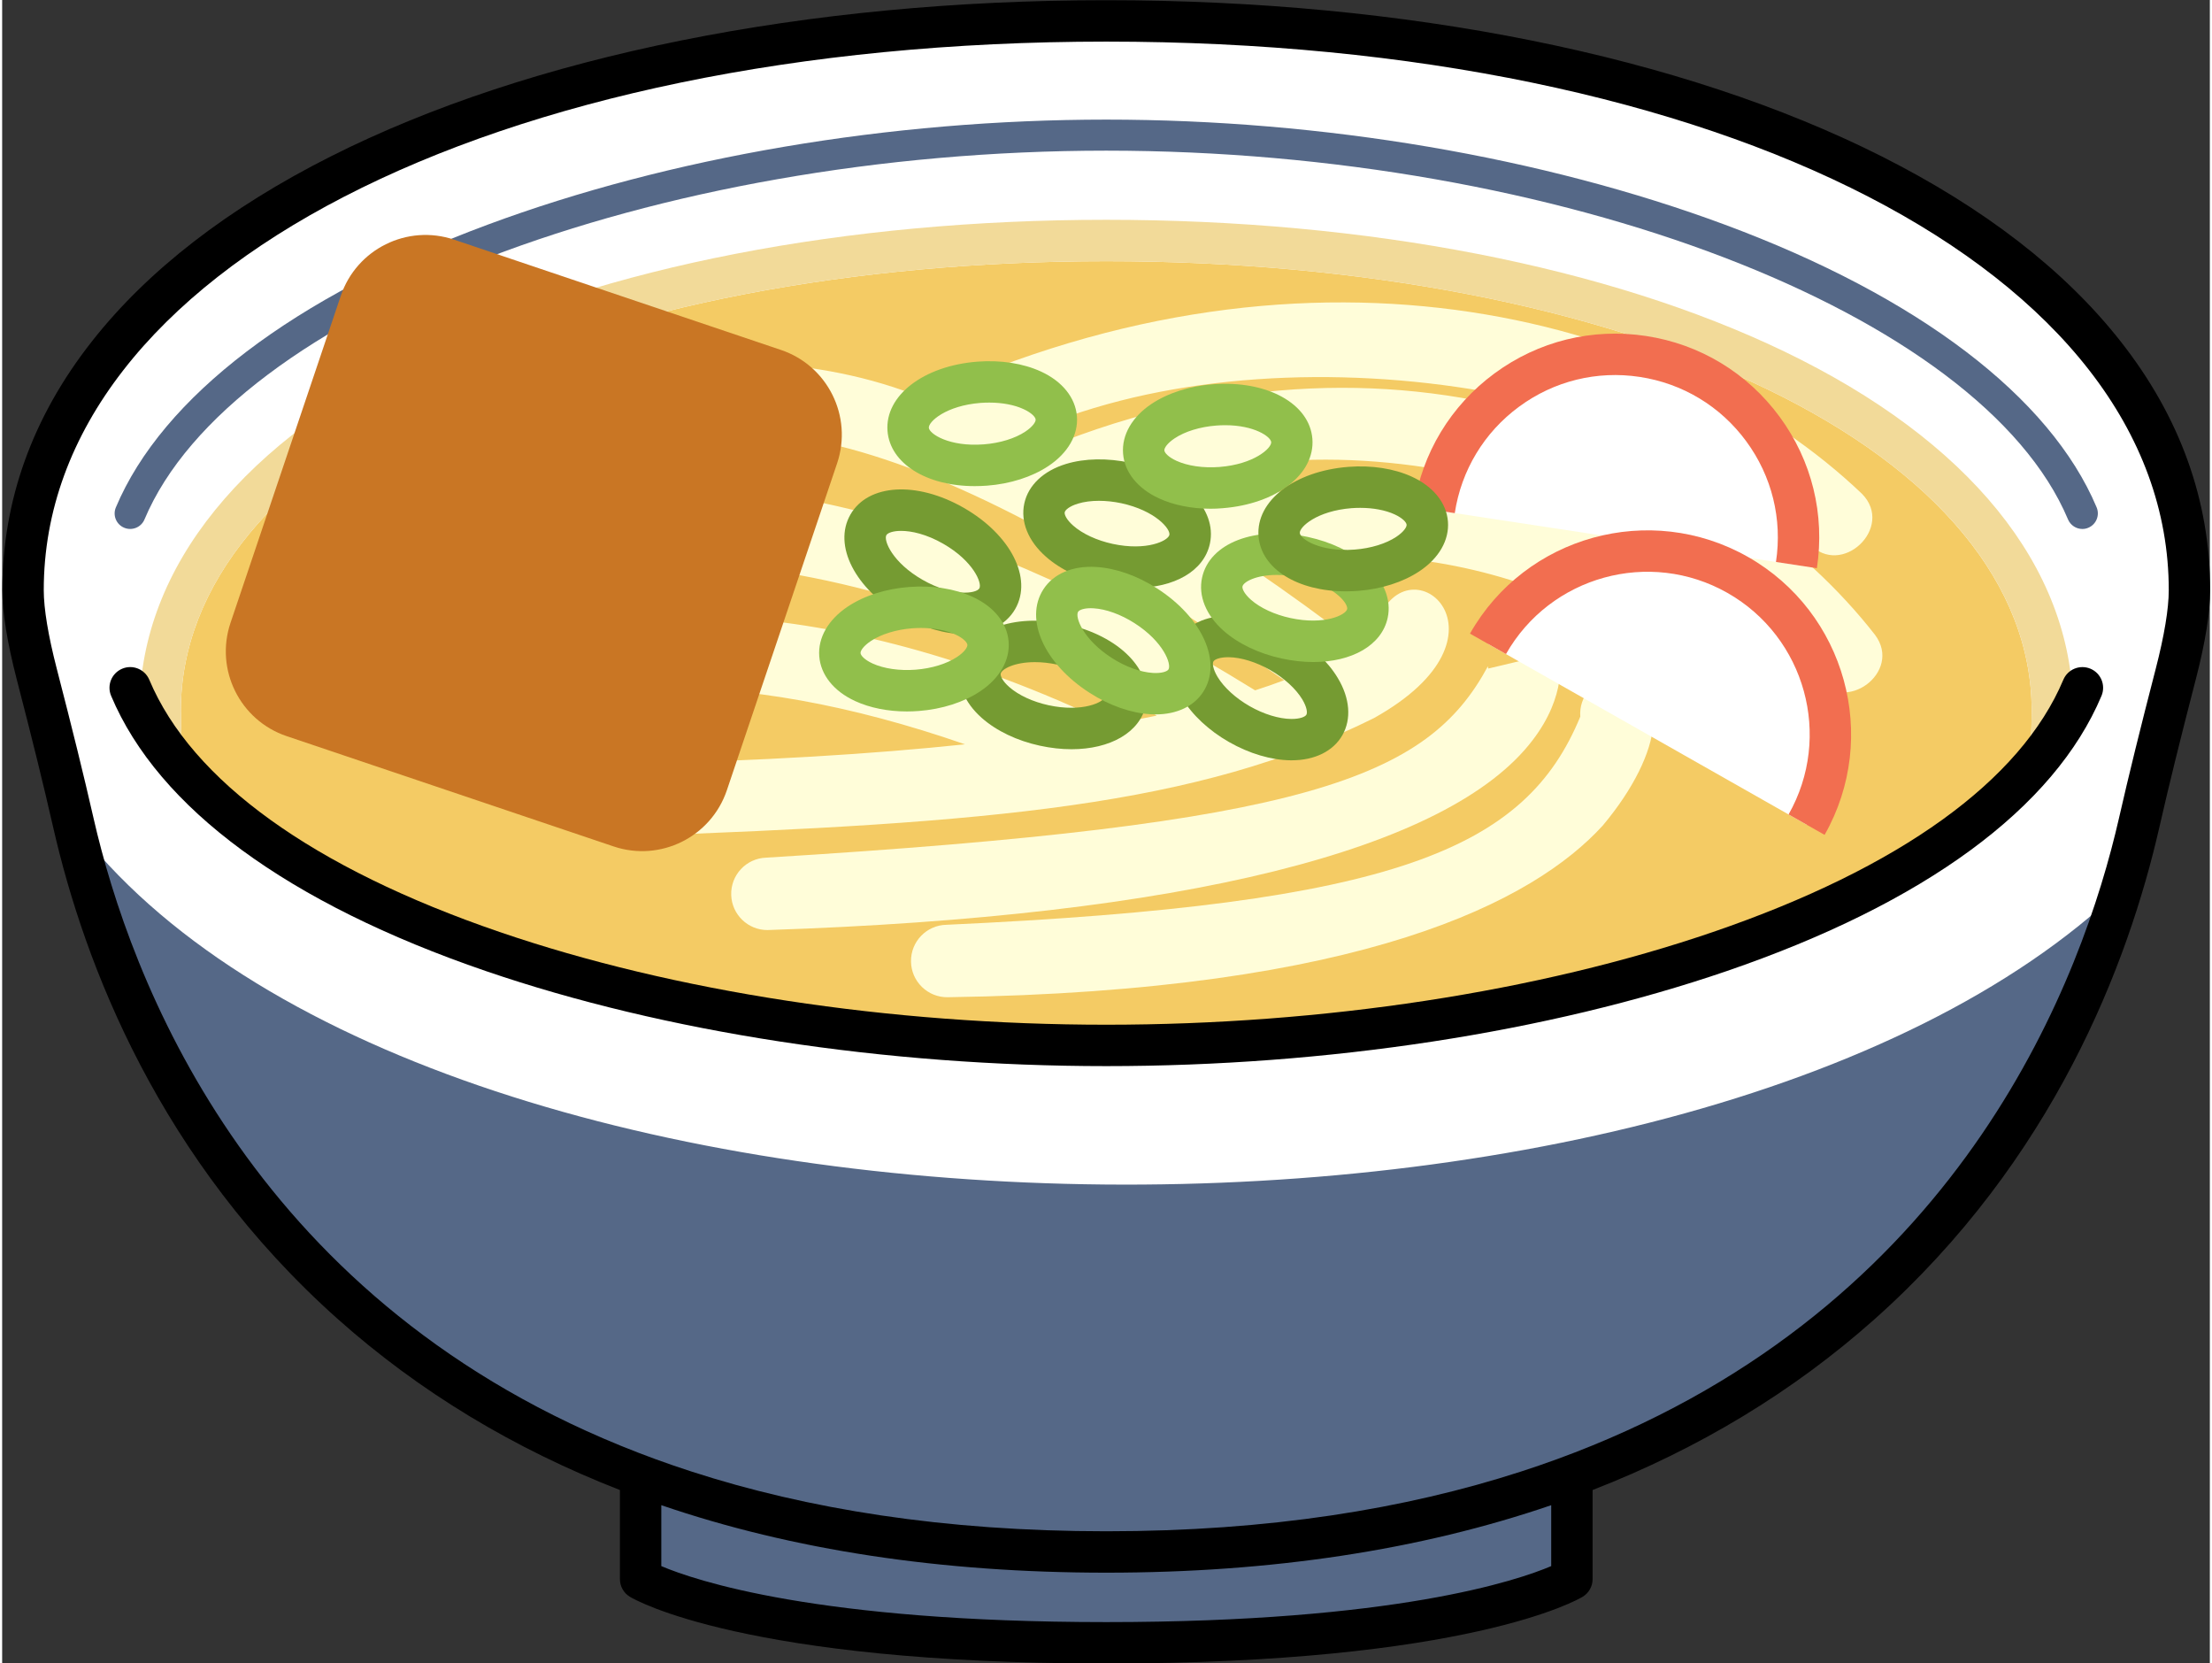 <?xml version="1.0" encoding="UTF-8"?>
<!DOCTYPE svg PUBLIC '-//W3C//DTD SVG 1.0//EN'
          'http://www.w3.org/TR/2001/REC-SVG-20010904/DTD/svg10.dtd'>
<svg height="321" preserveAspectRatio="xMidYMid meet" version="1.0" viewBox="36.6 95.4 426.7 321.4" width="427" xmlns="http://www.w3.org/2000/svg" xmlns:xlink="http://www.w3.org/1999/xlink" zoomAndPan="magnify"
><rect x="36.6" y="95.4" width="426.7" height="321.4" fill="#333333" stroke="none"/><g id="change1_1"
  ><path d="M250,99.44c-115.63,0-209.36,42.64-209.36,110c0,4.62,1.22,10.67,2.64,16.16c2.48,9.58,4.89,19.17,7.1,28.82 C60.52,298.79,90.26,354.45,160,380.52v20c0,0,20.35,12.31,90,12.31s90-12.31,90-12.31v-20c69.74-26.07,99.48-81.73,109.63-126.11 c2.21-9.65,4.62-19.24,7.1-28.82c1.42-5.49,2.64-11.54,2.64-16.16C459.36,142.07,365.63,99.44,250,99.44z" fill="#556887"
  /></g
  ><g id="change2_1"
  ><path d="M446.29,266.99c1.29-4.27,2.4-8.47,3.34-12.58c2.21-9.65,4.62-19.24,7.1-28.82 c1.42-5.49,2.64-11.54,2.64-16.16c0-67.36-93.73-110-209.36-110s-209.36,42.64-209.36,110c0,4.62,1.22,10.67,2.64,16.16 c2.48,9.58,4.89,19.17,7.1,28.82c0.01,0.04,0.02,0.07,0.03,0.11C117.43,343.2,362.55,347.35,446.29,266.99z" fill="#FFF"
  /></g
  ><g id="change3_1"
  ><path d="M446.05,161.36c-10.78-13.72-26.33-25.75-46.21-35.76C361.21,106.15,308,95.44,250,95.44s-111.21,10.71-149.84,30.16 c-19.88,10.01-35.43,22.04-46.21,35.76c-11.49,14.6-17.31,30.78-17.31,48.08c0,4.29,0.93,10.07,2.76,17.16 c2.99,11.51,5.17,20.36,7.07,28.7c6.03,26.38,20.49,64.28,55.11,95.07c15.69,13.95,33.87,24.94,54.42,32.94v17.21 c0,1.4,0.73,2.7,1.93,3.42c0.87,0.53,22.11,12.89,92.07,12.89s91.2-12.36,92.07-12.89c1.2-0.72,1.93-2.02,1.93-3.42v-17.21 c20.55-8,38.73-18.99,54.42-32.94c34.62-30.79,49.08-68.69,55.11-95.07c1.9-8.34,4.09-17.2,7.07-28.7 c1.83-7.09,2.76-12.87,2.76-17.16C463.36,192.14,457.54,175.96,446.05,161.36z M336,398.01c-6.5,2.77-30.21,10.82-86,10.82 c-55.84,0-79.53-8.07-86-10.82v-11.77c25.34,8.67,54.07,13.04,86,13.04s60.66-4.37,86-13.04V398.01z M452.85,224.59 c-3,11.59-5.2,20.51-7.12,28.93c-7.04,30.77-29.83,91.85-101.86,121.22c-4.38,1.79-8.95,3.46-13.71,5 c-22.29,7.22-48.75,11.54-80.16,11.54s-57.87-4.32-80.16-11.54c-4.76-1.54-9.33-3.21-13.71-5C84.1,345.37,61.31,284.29,54.27,253.52 c-1.92-8.42-4.12-17.34-7.12-28.93c-1.64-6.34-2.51-11.58-2.51-15.15c0-61.42,86.36-106,205.36-106s205.36,44.58,205.36,106 C455.36,213.01,454.49,218.25,452.85,224.59z"
  /></g
  ><g id="change4_1"
  ><path d="M377.57,170.52c-33.05-15.9-78.35-24.65-127.57-24.65s-94.52,8.75-127.57,24.65 c-33.08,15.91-51.29,37.98-51.29,62.16c0,4.05,0.22,7.94,0.65,11.66C102.24,278.2,177.68,297.4,250,297.4s147.76-19.2,178.21-53.06 c0.43-3.73,0.65-7.61,0.65-11.66C428.86,208.51,410.64,186.43,377.57,170.52z" fill="#F4CB64"
  /></g
  ><g id="change5_1"
  ><path d="M381.04,163.31c-34.11-16.41-80.65-25.44-131.04-25.44s-96.92,9.04-131.04,25.44 c-35.75,17.2-55.54,41.62-55.81,68.81c2.24,4.26,5.14,8.34,8.64,12.22c-0.43-3.73-0.65-7.61-0.65-11.66 c0-24.17,18.22-46.25,51.29-62.16c33.05-15.9,78.35-24.65,127.57-24.65s94.52,8.75,127.57,24.65 c33.08,15.91,51.29,37.98,51.29,62.16c0,4.05-0.22,7.94-0.65,11.66c3.49-3.88,6.4-7.96,8.64-12.22 C436.58,204.93,416.79,180.51,381.04,163.31z" fill="#F2DA99"
  /></g
  ><g id="change1_2"
  ><path d="M438.66,197.61c-1.17,0-2.28-0.69-2.77-1.84c-16.81-39.96-98.46-71.26-185.89-71.26 s-169.08,31.3-185.89,71.26c-0.64,1.53-2.41,2.24-3.93,1.6c-1.53-0.64-2.25-2.4-1.6-3.93c8.99-21.36,34.49-40.75,71.81-54.61 c35.29-13.1,77.77-20.32,119.61-20.32s84.32,7.22,119.61,20.32c37.32,13.86,62.82,33.25,71.81,54.61c0.64,1.53-0.08,3.29-1.6,3.93 C439.44,197.54,439.04,197.61,438.66,197.61z" fill="#556887"
  /></g
  ><g id="change6_1"
  ><path d="M398.57,218.05c-27.36-35.1-89.43-65.01-160.21-36.07c-1.69-0.81-3.37-1.59-5.04-2.34 c48.11-22.35,126.04-9.87,152.61,20.84c6.14,6.65,16.51-3.15,10.15-9.65c-35.65-34.02-105.55-53.5-181.41-18.5 c-41.06-16.72-96.41-1.04-103.71,29.08c-11.79,6.22-17.74,12.58-18.13,13.01c-6.19,6.58,4.23,16.18,10.3,9.48 c32.94-32.4,104.75-23.05,156.61,9.78c-2.76,0.57-5.7,1.14-8.83,1.68c-111.41-53.49-171.23,12.93-131.5,6.12 c21.72-16.6,58.97-17.65,103.29-2.26c-17.69,1.86-39.27,3.23-65.6,3.77c-3.87,0.08-6.93,3.28-6.85,7.14 c0.08,3.87,3.29,6.94,7.14,6.85c70.84-2.49,110.24-5.89,144.28-22.79c28.93-16.07,6.75-34.73,0.81-18.76 c-0.2,0.42-1.14,2.05-4.2,4.32c-6.7-5.12-13.27-9.88-19.73-14.28c35.43-9.92,82.9,9.84,95.29,34.84c1.88,3.4,6.19,4.58,9.5,2.73 c10.24-6.62-3.87-22.16-25.33-37.77c-16.6-11.06-52.97-24.2-94.99-9.83c-2.57-1.57-5.13-3.09-7.66-4.53 c46.02-18.62,111.29,4.31,131.92,35.42C392.56,233.72,404.03,225.28,398.57,218.05z M278.77,228.79 c-54.68-33.78-100.8-46.29-144.78-36.06c39.85-25.2,75.6-17.33,150.41,34.1C282.69,227.48,280.82,228.13,278.77,228.79z" fill="#FFFDD9"
  /></g
  ><g id="change6_2"
  ><path d="M332.43,238.39c6.59-8.63,5.35-15.71,5.03-17.05l-13.62,3.24c0,0-0.06-0.15-0.08-0.43 c-11.69,21.68-34.83,30.58-139.49,36.97c-3.87,0.13-6.89,3.37-6.76,7.23c0.13,3.78,3.24,6.76,6.99,6.76 C264.69,272.47,316.25,259.7,332.43,238.39z" fill="#FFFDD9"
  /></g
  ><g id="change6_3"
  ><path d="M348.06,226.35c-3.85,0.3-6.74,3.66-6.44,7.52c-10.59,25.68-35.58,36.24-122.46,40.22 c-3.87,0.05-6.96,3.23-6.9,7.1c0.05,3.87,3.25,6.96,7.1,6.9c80.69-1.17,113.39-18.69,126.61-33.18 C357.97,240.58,359.28,227.04,348.06,226.35z" fill="#FFFDD9"
  /></g
  ><g id="change7_1"
  ><path d="M154.77,258.95l-63.18-21.31c-9.04-3.05-13.9-12.85-10.85-21.9l21.31-63.18c3.05-9.04,12.85-13.9,21.9-10.85 l63.18,21.31c9.04,3.05,13.9,12.85,10.85,21.9l-21.31,63.18C173.61,257.14,163.81,262,154.77,258.95z" fill="#C97624"
  /></g
  ><g id="change3_2"
  ><path d="M250,301.4c-42.73,0-85.3-6.52-119.86-18.35c-38.29-13.1-63.35-31.5-72.48-53.2c-0.86-2.04,0.1-4.38,2.14-5.24 c2.03-0.86,4.38,0.1,5.24,2.14c8.22,19.53,31.63,36.38,67.7,48.73c33.75,11.55,75.4,17.92,117.27,17.92s83.52-6.36,117.27-17.92 c36.07-12.35,59.48-29.2,67.7-48.73c0.86-2.04,3.2-2.99,5.24-2.14c2.04,0.86,2.99,3.2,2.14,5.24c-9.13,21.7-34.19,40.09-72.48,53.2 C335.3,294.89,292.73,301.4,250,301.4z"
  /></g
  ><g id="change2_2"
  ><path d="M313.4,193.94c2.94-19.33,20.99-32.61,40.32-29.67s32.61,20.99,29.67,40.32" fill="#FFF"
  /></g
  ><g id="change8_1"
  ><path d="M387.35,205.19l-7.91-1.2c1.26-8.29-0.78-16.58-5.75-23.33c-4.97-6.76-12.28-11.17-20.57-12.43 c-8.29-1.26-16.58,0.78-23.33,5.75s-11.17,12.28-12.43,20.57l-7.91-1.2c1.58-10.4,7.12-19.57,15.6-25.81 c8.48-6.24,18.88-8.8,29.28-7.22c10.4,1.58,19.57,7.12,25.81,15.6S388.93,194.79,387.35,205.19z" fill="#F26E50"
  /></g
  ><g id="change2_3"
  ><path d="M323.78,219.81c9.65-17,31.25-22.97,48.26-13.32s22.97,31.25,13.32,48.26" fill="#FFF"
  /></g
  ><g id="change8_2"
  ><path d="M388.84,256.72l-6.96-3.95c8.54-15.06,3.24-34.26-11.82-42.81c-15.06-8.54-34.26-3.24-42.8,11.82l-6.96-3.95 c10.72-18.9,34.82-25.55,53.71-14.83C392.91,213.73,399.56,237.82,388.84,256.72z" fill="#F26E50"
  /></g
  ><g id="change9_1"
  ><path d="M224.57,189.33c-9.28,0-16.35-4.35-16.85-10.65c-0.53-6.83,6.94-12.59,17.37-13.4 c4.49-0.35,8.85,0.33,12.29,1.91c4.13,1.9,6.67,5.06,6.95,8.65l0,0c0.28,3.59-1.73,7.1-5.53,9.62c-3.14,2.09-7.35,3.44-11.84,3.78 C226.15,189.3,225.35,189.33,224.57,189.33z M227.39,173.19c-0.55,0-1.11,0.02-1.67,0.06c-6.71,0.52-10.1,3.64-10.01,4.81 c0.09,1.16,3.93,3.72,10.63,3.2c3.11-0.24,6.04-1.14,8.03-2.47c1.41-0.94,2.02-1.87,1.98-2.33v0c-0.04-0.47-0.78-1.29-2.32-2 C232.25,173.63,229.89,173.19,227.39,173.19z" fill="#91BF4B"
  /></g
  ><g id="change10_1"
  ><path d="M255.66,208.99c-1.94,0-3.99-0.22-6.11-0.68c-4.4-0.95-8.39-2.85-11.22-5.35 c-3.42-3.01-4.94-6.76-4.17-10.28c0.76-3.52,3.7-6.3,8.05-7.63c3.61-1.1,8.03-1.18,12.43-0.23c10.23,2.22,16.84,8.93,15.39,15.63v0 C268.88,205.77,263.1,208.99,255.66,208.99z M248.59,192.17c-1.48,0-2.87,0.18-4.05,0.54c-1.62,0.49-2.47,1.21-2.57,1.67 c-0.1,0.46,0.37,1.46,1.64,2.58c1.8,1.59,4.58,2.87,7.62,3.53c6.57,1.42,10.72-0.59,10.97-1.73l0,0c0.25-1.14-2.7-4.69-9.27-6.12 C251.47,192.33,249.99,192.17,248.59,192.17z" fill="#759B32"
  /></g
  ><g id="change10_2"
  ><path d="M243.29,240.17c-1.94,0-3.99-0.22-6.11-0.68c-4.4-0.95-8.39-2.85-11.22-5.35 c-3.42-3.01-4.94-6.76-4.17-10.28c1.45-6.69,10.26-10.07,20.48-7.85c10.23,2.22,16.84,8.93,15.39,15.63v0 C256.51,236.95,250.73,240.17,243.29,240.17z M236.2,223.34c-4,0-6.42,1.36-6.6,2.22c-0.1,0.46,0.37,1.46,1.64,2.58 c1.8,1.59,4.58,2.87,7.62,3.53c6.57,1.42,10.72-0.59,10.97-1.73l0,0c0.25-1.14-2.7-4.69-9.27-6.12 C238.96,223.48,237.5,223.34,236.2,223.34z" fill="#759B32"
  /></g
  ><g id="change10_3"
  ><path d="M222.59,217.92c-3.69,0-7.92-1.17-12.08-3.55c-9.08-5.2-13.36-13.6-9.96-19.54s12.82-6.51,21.9-1.31 c9.08,5.2,13.36,13.6,9.96,19.54v0C230.57,216.28,226.96,217.92,222.59,217.92z M210.35,197.98c-1.57,0-2.59,0.38-2.85,0.82 c-0.58,1.01,1.16,5.29,6.99,8.63c5.84,3.34,10.4,2.67,10.98,1.66l0,0c0.58-1.01-1.16-5.29-6.99-8.63 C215.21,198.59,212.34,197.98,210.35,197.98z" fill="#759B32"
  /></g
  ><g id="change10_4"
  ><path d="M285.83,242.31c-0.06,0-0.12,0-0.18,0c-3.78-0.04-8.01-1.3-11.92-3.53s-7.14-5.25-9.08-8.49 c-2.35-3.9-2.67-7.93-0.88-11.06s5.4-4.87,9.98-4.84c3.78,0.04,8.01,1.3,11.92,3.53c3.91,2.24,7.14,5.25,9.08,8.49 c2.35,3.9,2.67,7.93,0.88,11.06C293.86,240.55,290.3,242.31,285.83,242.31z M273.56,222.39c-1.63,0-2.62,0.42-2.85,0.82 c-0.23,0.41-0.08,1.5,0.79,2.96c1.24,2.06,3.5,4.12,6.2,5.67c2.71,1.55,5.63,2.45,8.03,2.48c1.69,0.02,2.72-0.41,2.95-0.82 c0.23-0.41,0.08-1.5-0.79-2.96c-1.24-2.05-3.5-4.12-6.2-5.67c-2.71-1.55-5.63-2.45-8.03-2.48 C273.62,222.39,273.59,222.39,273.56,222.39z" fill="#759B32"
  /></g
  ><g id="change9_2"
  ><path d="M270.18,193.7c-3.66,0-7.14-0.69-9.98-2c-4.14-1.9-6.67-5.06-6.95-8.65c-0.28-3.59,1.73-7.1,5.52-9.62 c3.14-2.09,7.35-3.44,11.84-3.78c10.44-0.81,18.7,3.73,19.23,10.55v0c0.53,6.83-6.94,12.59-17.37,13.4 C271.71,193.67,270.94,193.7,270.18,193.7z M272.99,177.56c-0.56,0-1.14,0.02-1.75,0.07c-3.11,0.24-6.04,1.14-8.03,2.47 c-1.41,0.94-2.02,1.87-1.98,2.33c0.04,0.47,0.78,1.29,2.32,2c2.18,1,5.21,1.44,8.32,1.2c6.7-0.52,10.1-3.64,10.01-4.8l0,0 C281.79,179.77,278.61,177.56,272.99,177.56z" fill="#91BF4B"
  /></g
  ><g id="change9_3"
  ><path d="M211.46,232.87c-3.66,0-7.14-0.69-9.98-2c-4.14-1.9-6.67-5.06-6.95-8.65c-0.28-3.59,1.73-7.09,5.52-9.62 c3.14-2.09,7.35-3.44,11.84-3.78c4.49-0.35,8.86,0.33,12.29,1.91c4.13,1.9,6.67,5.06,6.95,8.65l0,0c0,0,0,0,0,0 c0.28,3.59-1.73,7.1-5.53,9.62c-3.14,2.09-7.35,3.44-11.84,3.78C212.99,232.84,212.22,232.87,211.46,232.87z M214.19,216.74 c-0.55,0-1.11,0.02-1.67,0.06c-3.11,0.24-6.04,1.14-8.03,2.47c-1.41,0.94-2.02,1.87-1.98,2.33c0.04,0.47,0.78,1.29,2.32,2 c2.18,1,5.21,1.44,8.32,1.2c3.11-0.24,6.04-1.14,8.03-2.47c1.41-0.94,2.02-1.87,1.98-2.33v0c-0.04-0.47-0.78-1.29-2.32-2 C219.05,217.18,216.7,216.74,214.19,216.74z" fill="#91BF4B"
  /></g
  ><g id="change9_4"
  ><path d="M259.54,233.44c-0.32,0-0.65-0.01-0.98-0.03c-3.77-0.22-7.94-1.68-11.73-4.11c-8.82-5.63-12.69-14.23-9-20 c1.94-3.04,5.65-4.62,10.2-4.35c3.77,0.22,7.94,1.68,11.73,4.11c8.82,5.63,12.69,14.23,9,20 C266.96,231.87,263.63,233.44,259.54,233.44z M247.01,212.92c-1.38,0-2.22,0.34-2.45,0.69c-0.63,0.98,0.9,5.34,6.57,8.96 c2.63,1.68,5.51,2.72,7.9,2.86c1.68,0.1,2.73-0.28,2.99-0.67c0.63-0.98-0.9-5.34-6.57-8.96c-2.63-1.68-5.51-2.72-7.9-2.86 C247.36,212.92,247.18,212.92,247.01,212.92z" fill="#91BF4B"
  /></g
  ><g id="change9_5"
  ><path d="M290.02,223.32c-1.94,0-3.99-0.22-6.11-0.68c-4.4-0.95-8.39-2.85-11.22-5.35 c-3.42-3.01-4.94-6.76-4.17-10.28c1.45-6.69,10.26-10.07,20.48-7.85c4.4,0.95,8.39,2.85,11.22,5.35c3.42,3.01,4.94,6.76,4.17,10.28 C303.24,220.1,297.46,223.32,290.02,223.32z M282.93,206.49c-4,0-6.42,1.36-6.6,2.22c-0.1,0.46,0.37,1.46,1.64,2.58 c1.8,1.59,4.58,2.87,7.62,3.53c6.57,1.42,10.72-0.59,10.97-1.73l0,0c0.1-0.46-0.37-1.46-1.64-2.58c-1.8-1.59-4.58-2.87-7.63-3.53 C285.69,206.63,284.23,206.49,282.93,206.49z" fill="#91BF4B"
  /></g
  ><g id="change10_5"
  ><path d="M296.27,209.66c-9.28,0-16.35-4.35-16.84-10.65c-0.53-6.83,6.94-12.59,17.37-13.4 c4.49-0.35,8.86,0.33,12.29,1.91c4.13,1.9,6.67,5.06,6.95,8.65l0,0c0,0,0,0,0,0c0.28,3.59-1.73,7.1-5.53,9.62 c-3.14,2.09-7.35,3.44-11.84,3.78C297.85,209.63,297.05,209.66,296.27,209.66z M299.09,193.53c-0.55,0-1.11,0.02-1.67,0.06 c-6.71,0.52-10.1,3.64-10.01,4.8c0.09,1.16,3.92,3.72,10.63,3.2c3.11-0.24,6.04-1.14,8.03-2.47c1.41-0.94,2.02-1.87,1.98-2.33v0 c-0.04-0.47-0.78-1.29-2.32-2C303.95,193.97,301.59,193.53,299.09,193.53z" fill="#759B32"
  /></g
></svg
>
